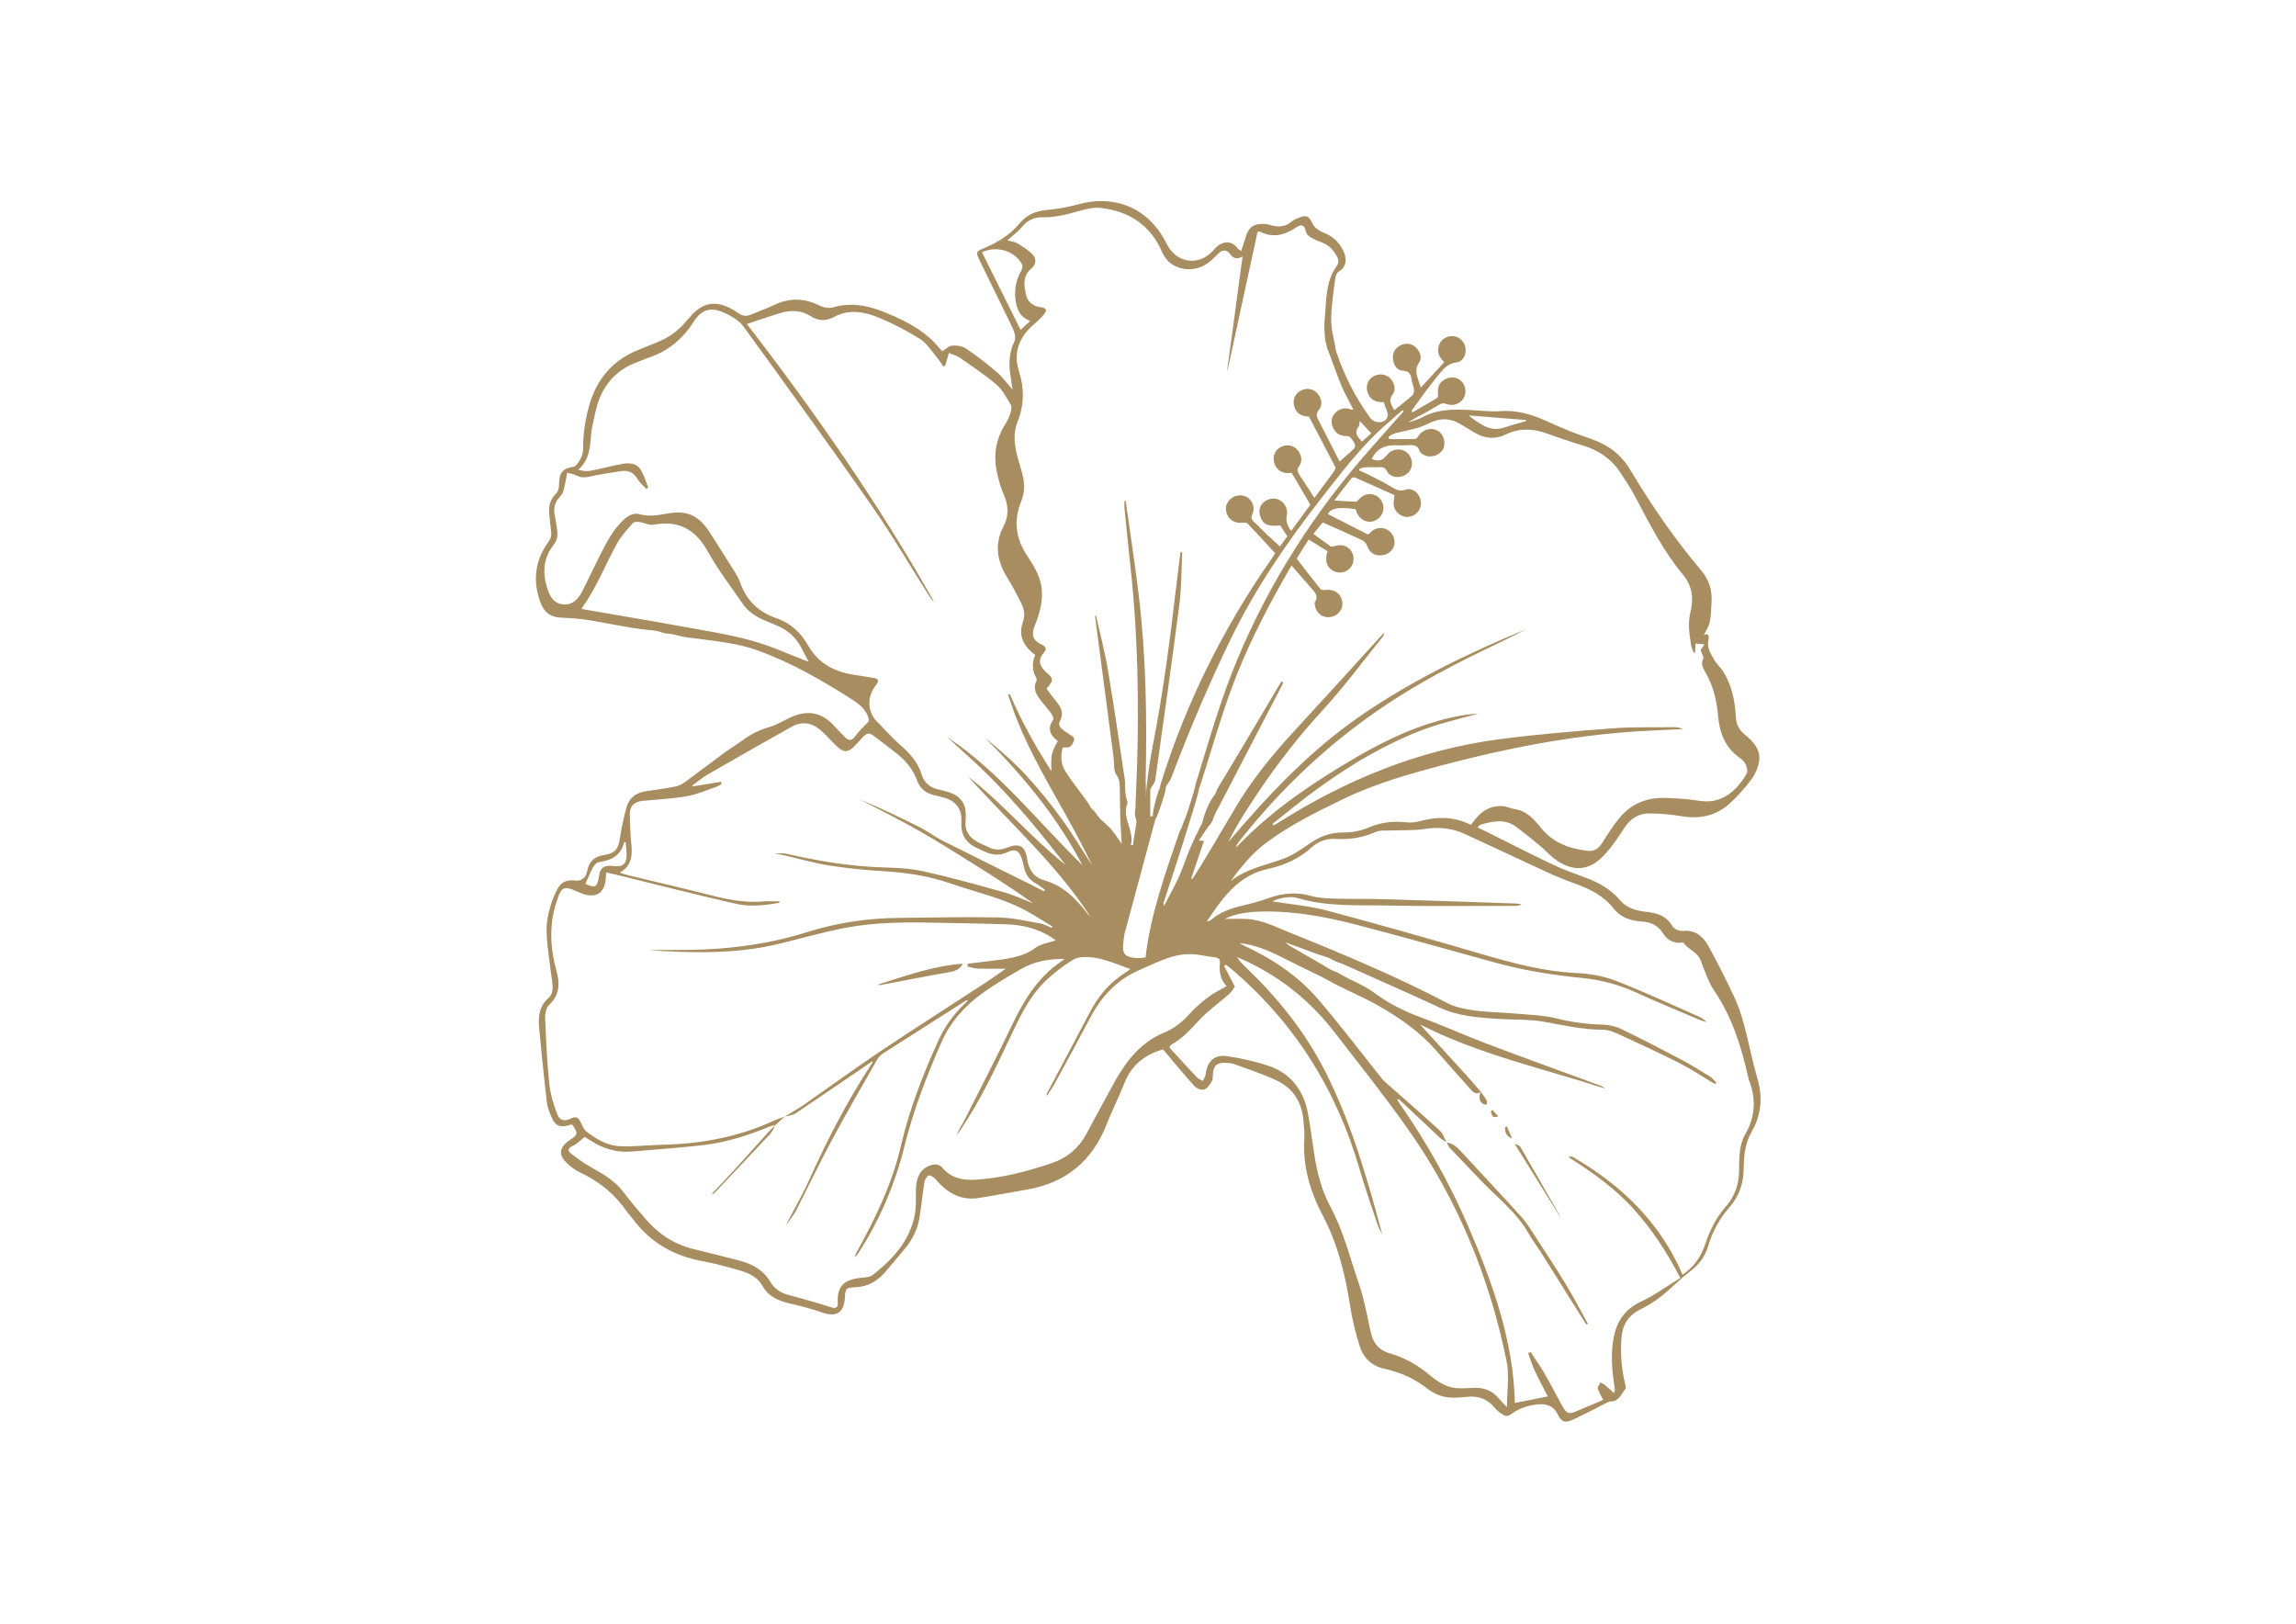<?xml version="1.0" encoding="UTF-8"?>
<svg xmlns="http://www.w3.org/2000/svg" version="1.1" viewBox="0 0 841.89 595.28">
  <defs>
    <style>
      .cls-1 {
        fill: #a78d60;
      }
    </style>
  </defs>
  <!-- Generator: Adobe Illustrator 28.6.0, SVG Export Plug-In . SVG Version: 1.2.0 Build 709)  -->
  <g>
    <g id="Ebene_1">
      <g>
        <path class="cls-1" d="M443.09,300.64c.15.54.6,1.26.4,1.59-1.22,2.02-2.6,3.96-3.9,5.9.2.02.91.09,1.88.19-1.58,4.63-3.12,9.16-4.67,13.69.13.08.26.16.39.24,1.08-1.67,2.22-3.31,3.24-5.01,4.09-6.83,8.19-13.66,12.22-20.53,6.17-10.53,13.8-19.92,22.07-28.86,10.06-10.88,19.99-21.87,29.97-32.82.79-.87,1.58-1.75,2.76-3.06-.13.83-.09,1.07-.19,1.19-7.36,9.08-14.3,18.54-22.19,27.13-10.84,11.79-20.34,24.49-28.81,38.03-2.11,3.38-4.12,6.83-5.93,10.45,14.77-17.37,30.26-33.88,49.22-46.8,18.83-12.83,39.2-22.7,60.22-31.35-1.71.88-3.42,1.77-5.14,2.63-1.8.9-3.59,1.79-5.41,2.65-15.02,7.09-29.72,14.74-43.45,24.17-19.31,13.25-36.09,29.18-50.65,47.48-.76.95-1.53,1.9-1.99,3.12.25-.21.52-.39.74-.62,12.8-13.25,27.9-23.38,43.72-32.58,11.39-6.63,23.22-12.1,36.2-14.76,2.75-.56,5.54-.95,8.35-1.14-6.9,1.98-13.96,3.54-20.64,6.07-6.72,2.55-13.24,5.75-19.52,9.26-6.35,3.56-12.42,7.65-18.35,11.88-5.86,4.18-11.39,8.83-17.06,13.28.12.19.25.38.37.57.44-.24.9-.45,1.33-.72,25.05-15.96,51.99-27.03,81.57-30.91,13.72-1.8,27.53-2.93,41.33-3.97,7.62-.57,15.31-.34,22.97-.43.94-.01,1.88.18,2.81.71-5.6.27-11.2.47-16.79.83-24.23,1.56-47.94,6.21-71.36,12.42-12.37,3.28-24.71,6.77-36.27,12.39-9.76,4.74-19.56,9.5-28.3,16.07-5.16,3.88-9.19,8.8-12.99,14.05,5.72-4.65,12.86-5.79,19.46-8.29,3.41-1.29,6.54-3.46,9.57-5.56,3.8-2.64,7.74-4.08,12.47-4.02,3.03.04,6.27-.62,9.06-1.8,4.27-1.8,8.51-2.44,13.06-1.98,1.75.18,3.65.22,5.31-.25,6.55-1.87,12.92-1.9,19.2,1.24.66-.87,1.21-1.65,1.82-2.38,2.52-3.07,5.76-4.73,9.74-4.5,1.51.09,2.96.9,4.47,1.11,4.41.63,7.06,3.67,9.6,6.83,4.42,5.48,10.41,7.69,17.13,8.46,2.46.28,4.04-.85,5.33-2.87,2.04-3.19,4.05-6.44,6.47-9.33,4.22-5.04,9.87-7.36,16.4-7.19,4.29.11,8.61.36,12.84,1.05,8.36,1.37,13.8-3.95,17.31-9.98.46-.79.07-2.32-.37-3.31-.43-.97-1.3-1.86-2.19-2.47-5.45-3.77-7.42-9.29-7.96-15.53-.49-5.63-1.8-10.97-4.68-15.92-.82-1.41-1.72-3-.74-4.96.31-.62-.55-1.82-1-3.11.19-.27.69-.96,1.46-2.03-1.28-.15-2.21-.26-3.28-.38-.06,1.32-.11,2.33-.16,3.34-.15.05-.3.1-.45.16-.34-.88-.83-1.74-.98-2.66-.68-4.11-1.33-8.2-.27-12.39,1.24-4.88.6-9.63-2.65-13.53-7.16-8.61-12.22-18.46-17.38-28.28-1.66-3.15-3.6-6.17-5.57-9.15-3.37-5.12-8.09-8.38-13.99-10.11-4.49-1.32-8.91-2.87-13.33-4.44-4.99-1.77-9.89-1.93-14.74.42-3.86,1.88-7.64,1.59-11.31-.54-1.93-1.12-3.81-2.34-5.74-3.44-3.09-1.76-6.34-2.06-9.67-.75-1.8.71-3.5,1.7-5.35,2.24-2.83.83-5.76,1.33-8.61,2.09-.87.23-1.63.85-2.44,1.3.11.27.22.55.33.82,3.17,0,6.34.06,9.5-.06.5-.02,1.04-.85,1.43-1.4,1.55-2.19,4.67-2.91,6.94-1.55,2.12,1.27,3.03,4.54,1.86,6.69-1.27,2.34-4.65,3.4-6.99,2.14-.63-.34-1.44-.85-1.62-1.45-.69-2.3-2.41-2.23-4.23-2.15-1.19.05-2.39.15-3.57.06-4.34-.32-7.87.9-9.77,5.07,2.88.88,3.91.6,5.73-1.66,1.37-1.7,3.84-2.35,5.86-1.56,2.01.79,3.31,2.91,3.17,5.17-.13,2.09-1.64,3.83-3.83,4.41-2.19.58-4.39-.08-5.41-2.05-.7-1.35-1.53-1.48-2.83-1.38-1.7.13-3.42-.03-5.13.06-.71.04-1.41.39-2.11.6,0,.19,0,.39.01.58,1.27.57,2.55,1.1,3.79,1.73,2.45,1.25,4.93,2.46,7.29,3.86,1.89,1.12,3.41,2.33,6.01,1.41,2.56-.91,5.21,1.6,5.5,4.48.28,2.81-1.78,5.27-4.64,5.52-2.64.23-5.19-1.92-5.35-4.6-.05-.94.16-1.9.3-3.37-4.71-2.12-9.57-4.32-14.45-6.46-.35-.15-1.09-.01-1.32.26-2.03,2.52-3.98,5.11-6.32,8.15,3.1.2,5.51.41,7.93.47.38.01.81-.55,1.15-.92,1.8-1.92,4.07-2.41,6.25-1.33,1.85.92,3.01,3.18,2.67,5.22-.38,2.31-2.19,4.06-4.49,4.34-2.17.26-4.29-1.09-5.24-3.36-.17-.41-.32-.83-.47-1.23-5.98-.86-8.96-.47-10.14,1.8,4.92,2.5,9.84,5.01,14.77,7.52.6-.54,1.06-1.03,1.58-1.42,1.8-1.34,4.26-1.32,6.03.01,1.71,1.28,2.48,3.59,1.86,5.57-.66,2.12-2.72,3.49-5.19,3.46-2.36-.03-3.81-1.24-4.64-3.48-.31-.82-1.04-1.73-1.81-2.09-4.7-2.21-9.46-4.28-14.48-6.51-.95,1.17-2.15,2.64-3.41,4.2,2.18,1.6,4.23,3.15,6.35,4.6.3.21.96,0,1.42-.14,2.56-.77,4.81-.11,6.12,1.85,1.26,1.87,1.06,4.59-.45,6.22-1.57,1.7-4.11,2.14-6.14,1.06-2.13-1.14-3-3.23-2.46-5.9.07-.36.18-.71.34-1.33-2.22-1.37-4.46-2.77-6.93-4.3-1.55,2.46-3,4.77-4.4,6.99,2.98,3.84,5.81,7.57,8.76,11.19.33.41,1.39.39,2.08.3,3-.37,5.52,1.48,5.91,4.44.35,2.66-1.6,5.11-4.39,5.51-2.89.41-5.27-1.43-5.68-4.37-.05-.36-.17-.84,0-1.09,1.56-2.41-.23-3.84-1.55-5.38-2.17-2.54-4.38-5.05-7-8.06-7.62,13.05-14.46,26.09-19.92,39.66-5.47,13.62-9.32,27.89-13.87,41.86-2.06-.35-1.22-1.89-.76-3.39,4.47-14.65,8.7-29.38,14.61-43.56,12.02-28.8,28.66-54.63,49.34-77.92,3.9-4.39,7.79-8.78,11.68-13.18-.13-.14-.25-.28-.38-.42-2.39,2.09-4.82,4.13-7.17,6.26-8.59,7.79-15.54,17.01-22.66,26.1-12.8,16.34-24.39,33.4-33.45,52.13-7.91,16.36-15.01,33.05-21.43,50.04-.65,1.72-1.97,3.2-3.02,4.76-.11.17-.63.27-.78.16-.26-.2-.56-.61-.52-.88.14-.87.41-1.72.67-2.57,9.25-29.33,22.86-56.5,40.46-81.7.43-.61.82-1.24,1.21-1.85-3.37-3.65-6.67-7.28-10.06-10.82-.38-.39-1.3-.45-1.94-.37-2.39.3-4.59-.77-5.55-2.83-1.05-2.27-.55-4.5,1.35-6.02,1.83-1.47,4.46-1.59,6.23-.28,1.79,1.33,2.61,3.86,1.6,5.99-.6,1.28-.35,1.97.59,2.83,1.59,1.45,3.05,3.05,4.62,4.54,1.56,1.48,3.18,2.91,4.89,4.47.9-1.23,1.81-2.47,2.72-3.71-.91-1.39-1.75-2.7-2.59-3.98-4.58.41-6.27-.3-7.29-3.2-.7-1.98-.46-3.83,1.2-5.3,1.7-1.5,4.25-1.78,6.03-.72,1.82,1.09,2.88,3.38,2.47,5.33q-.67,3.13,1.6,5.87c2.44-3.32,4.82-6.56,7.03-9.57-2.35-4-4.56-7.77-6.88-11.73-.33.03-.89.11-1.46.12-2.34.04-4.32-1.49-4.92-3.77-.62-2.35.18-4.47,2.11-5.62,2.11-1.25,4.55-1,6.17.63,1.68,1.68,2.24,4.28.91,6.12-.95,1.31-.72,2.17.07,3.33,1.86,2.76,3.63,5.58,5.46,8.41,2.57-3.45,4.98-6.65,7.33-9.9.28-.39.48-1.15.29-1.52-3.12-6.07-6.31-12.11-9.6-18.37-3.14-.24-4.62-1.2-5.38-3.74-.7-2.35.15-4.54,2.25-5.74,1.98-1.13,4.43-.86,5.98.67,1.77,1.74,2.31,4.47.81,6.28-1.17,1.41-.86,2.47-.19,3.78,2.65,5.14,5.27,10.29,7.77,15.19,1.93-1.69,3.7-3.14,5.31-4.75.36-.36.45-1.46.17-1.91-.65-1.03-1.61-2.65-2.43-2.64-2.56.03-4.39-.76-5.44-3.04-.84-1.81-.77-3.7.59-5.25,1.71-1.96,3.88-2.32,6.29-1.4.11.04.27-.05.53-.1-1.48-2.93-3.12-5.75-4.38-8.74-1.7-4.04-3.06-8.21-4.64-12.3-.57-1.48-.33-2.6,1.03-3.43,0,0-.12.05-.12.05.62,1.06,1.45,2.05,1.83,3.2,2.86,8.61,6.93,16.59,12.21,23.97,1.02,1.43,2.24,2.02,3.95,1.91,2.1-.14,3.3-2,2.51-3.93-.45-1.1-.82-2.22-1.26-3.44-2.59.19-4.68-.57-5.75-3.15-.93-2.24-.31-4.64,1.57-5.97,1.95-1.38,4.48-1.34,6.22.09,1.83,1.51,2.69,4.41,1.28,6.21-1.82,2.33-.39,3.88.56,5.81,2.31-1.86,4.55-3.57,6.64-5.44.48-.42.66-1.44.6-2.14-.1-1.09-.63-2.14-.82-3.23-.34-2.04-.6-3.63-3.48-3.72-2.53-.08-4.05-3.68-3.24-6.36.78-2.58,3.88-4.09,6.5-3.19,2.54.88,4.43,4.36,2.95,6.51-1.82,2.64-.86,4.84-.1,7.26.17.56.37,1.11.68,2.03,2.98-3.24,5.76-6.27,8.56-9.31-.6-.75-1.07-1.24-1.42-1.8-1.57-2.49-.72-5.75,1.82-7.13,2.71-1.46,5.89-.36,7.07,2.46,1.14,2.72-.14,6.21-3.04,6.56-3.49.42-5.09,2.9-6.88,5.05-3.38,4.04-6.35,8.41-9.49,12.64.12.2.24.4.35.6,3.02-1.75,6.06-3.47,9.04-5.3.31-.19.36-1.02.3-1.53-.31-2.55.65-4.44,2.88-5.45,2.25-1.02,4.68-.51,6.06,1.27,1.4,1.81,1.52,4.26.29,6.04-1.39,2.01-3.72,2.7-6.12,1.91-.62-.21-1.48-.37-2-.1-2.05,1.05-3.97,2.34-6.01,3.43-2.02,1.08-4.11,2.02-6.03,3.45,1.59-.57,3.29-.93,4.74-1.73,7.58-4.16,15.67-2.9,23.71-2.47,1.63.09,3.28.2,4.9.06,6.12-.52,11.74,1.06,17.27,3.57,5.26,2.39,10.61,4.66,16.09,6.47,6.31,2.09,11.22,5.63,14.63,11.34,7.77,12.99,16.33,25.43,26.1,37.01,2.83,3.35,4.08,7.21,3.79,11.58-.17,2.45-.14,4.95-.66,7.33-.39,1.78-1.52,3.4-2.19,4.81,1.43-1,2.13.15,1.73,1.73-.77,3.03,1.07,5.39,2.26,7.56.7,1.27,2.22,2.55,3.15,4.05,3.14,5.09,4.33,10.71,4.61,16.59.13,2.73,1.17,4.82,3.41,6.63,3.04,2.45,5.86,5.45,5.11,9.8-.39,2.26-1.4,4.61-2.77,6.45-2.34,3.14-4.99,6.12-7.86,8.77-4.9,4.52-10.8,5.89-17.41,4.84-4.09-.65-8.26-1.1-12.4-1.06-3.72.03-6.73,1.88-8.86,5.18-2.13,3.3-4.37,6.6-6.97,9.54-5.72,6.48-12.02,7-18.91,1.78-1.77-1.34-3.23-3.08-4.95-4.5-2.96-2.45-5.93-4.88-9.02-7.15-4.14-3.04-8.62-1.96-13.04-.73-.31.09-.53.48-1.06.98,1.18.57,2.21,1.05,3.22,1.56,8.12,4.04,16.2,8.19,24.39,12.08,3.88,1.85,7.97,3.29,12.01,4.79,4.89,1.81,9.31,4.3,12.73,8.34,2.55,3.02,6.11,3.8,9.79,4.23,3.84.45,7.19,1.47,9.31,5.21.58,1.02,2.56,1.89,3.79,1.76,4.61-.47,7.47,2.01,9.41,5.49,3.33,5.96,6.35,12.1,9.29,18.26,4.5,9.43,5.59,19.87,8.56,29.75,2.14,7.13,1.75,13.71-2,20.19-2.41,4.17-2.83,8.92-2.89,13.63-.06,5.29-1.67,9.93-5.15,13.91-3.68,4.21-6.3,8.98-7.89,14.36-1.12,3.79-3.37,6.79-6.62,9.24-3.65,2.76-6.81,6.15-10.4,8.99-2.43,1.92-5.12,3.6-7.9,4.98-4.32,2.15-6.48,5.56-6.83,10.21-.45,5.9-.06,11.74,1.44,17.49.12.47.22,1.19-.03,1.47-1.59,1.81-2.33,4.7-5.55,4.52-.27-.01-.56.12-.81.25-4.23,2.13-8.4,4.37-12.7,6.36-2.98,1.38-4.3,1.05-5.7-1.79-1.65-3.36-4.28-4.06-7.54-3.72-3.61.38-6.94,1.53-9.87,3.78-.51.39-1.61.58-2.13.3-1.27-.71-2.59-1.56-3.48-2.69-2.72-3.46-6.19-4.64-10.45-4.17-4.25.47-8.49.7-12.36-1.7-.57-.35-1.2-.63-1.71-1.05-4.77-3.89-10.2-6.26-16.21-7.59-4.38-.97-7.53-3.9-8.86-8.08-1.57-4.94-2.8-10.03-3.59-15.15-1.79-11.47-4.53-22.54-10.01-32.92-4.64-8.78-7.42-18.16-6.74-28.31.13-1.99-.16-4.01-.29-6.02-.45-6.77-3.5-12.1-9.63-15.04-5.13-2.46-10.61-4.22-15.97-6.18-1.09-.4-2.35-.4-3.53-.41-2.66-.02-3.79,1.06-4.07,3.69-.11,1.04.03,2.23-.44,3.06-.68,1.2-1.65,2.67-2.8,3.03-1,.31-2.82-.4-3.61-1.27-3.92-4.34-7.62-8.88-11.49-13.46-6.17,1.83-11.38,5.4-14.05,12.14-2.05,5.18-4.58,10.18-6.62,15.37-5.3,13.49-14.99,21.48-29.28,23.91-5.87,1-11.71,2.15-17.58,3.07-6.64,1.04-11.65-1.88-15.79-6.81-.62-.74-1.91-1.63-2.57-1.43-.75.23-1.46,1.57-1.61,2.52-.69,4.23-1.07,8.51-1.76,12.74-.68,4.18-2.43,7.96-5.12,11.25-2.36,2.88-4.8,5.69-7.18,8.55-3,3.6-6.62,5.81-11.49,5.93-3.22.08-3.42.52-3.59,3.79-.3,5.59-3.16,7.29-8.44,5.42-3.82-1.36-7.8-2.34-11.76-3.27-4.2-.98-7.84-2.51-10.1-6.57-1.72-3.09-4.88-4.58-8.13-5.52-4.64-1.34-9.32-2.62-14.06-3.5-10.52-1.95-19.06-6.93-25.41-15.59-.57-.78-1.29-1.46-1.83-2.25-4.45-6.48-10.23-11.31-17.38-14.61-1.91-.88-3.68-2.3-5.19-3.79-2.61-2.57-2.34-5.1.48-7.42.29-.24.59-.45.9-.65,3.13-2.02,3.22-2.54.85-5.77-.53.14-1.09.29-1.66.44-2.51.67-4.26.12-5.41-2.22-.97-1.98-1.87-4.13-2.13-6.29-1.09-9.09-1.98-18.2-2.85-27.31-.39-4.11,0-7.96,3.48-11,1.82-1.59,1.54-4.05,1.26-6.32-.71-5.67-1.67-11.33-1.98-17.02-.29-5.33,1.12-10.48,3.33-15.36,1.74-3.83,3.61-4.73,7.76-4.28.85.09,1.99-.47,2.65-1.09.64-.62.99-1.67,1.17-2.59.67-3.47,2.72-5.18,6.19-5.72,4.11-.63,5.2-2.24,5.81-6.37.56-3.8,1.37-7.58,2.43-11.27.96-3.38,3.54-5.21,7.01-5.74,3.75-.57,7.53-1.01,11.23-1.81,1.48-.32,2.87-1.35,4.14-2.28,4.45-3.24,8.8-6.61,13.24-9.86,2.28-1.67,4.72-3.12,6.99-4.8,3.03-2.24,6.32-3.86,9.97-4.84,1.41-.38,2.73-1.14,4.07-1.77,1.55-.72,3.03-1.61,4.62-2.22,5.42-2.11,10.22-1.12,14.3,3.08,1.5,1.55,2.94,3.16,4.47,4.68,1.34,1.34,2.45,1.46,3.75-.35,1.41-1.95,3.25-3.59,5.08-5.55-.4-3.33-2.7-5.65-5.85-7.67-11.12-7.12-22.49-13.69-34.96-18.22-6.87-2.49-14.04-3.23-21.18-4.21-2.87-.39-5.83-.56-8.58-1.4-1.89-.58-3.98-.43-5.53-1.04-1.93-.76-3.56-.72-5.48-.93-7.19-.77-14.28-2.45-21.44-3.59-3.42-.54-6.9-.72-10.37-.9-3.51-.18-5.75-2.1-6.93-5.12-3.11-7.99-2.3-15.64,2.77-22.63.94-1.29,1.17-2.4.97-3.87-.31-2.28-.51-4.59-.7-6.89-.22-2.65.45-4.91,2.48-6.86.77-.74,1.15-2.24,1.14-3.39-.01-4.25,1.21-5.87,5.35-6.53,1.27-.2,3.45-3.95,3.45-6.05,0-6.07.79-12,2.68-17.8,2.95-9.06,8.71-15.43,17.58-18.97,2.21-.88,4.4-1.82,6.61-2.68,4.32-1.69,8.01-4.23,10.94-7.85.42-.52.91-.99,1.34-1.5,4.58-5.41,9.84-6.91,17.54-1.62,1.6,1.1,2.96,1.51,4.71.77,2.88-1.21,5.84-2.24,8.64-3.59,5.57-2.67,10.99-2.58,16.53.15,1.42.7,3.42,1.2,4.85.77,6.44-1.9,12.51-.9,18.54,1.49,6.26,2.48,12.29,5.37,17.37,9.88,1.65,1.46,3.03,3.23,4.41,4.72,1.14-.73,2.29-2.01,3.55-2.12,1.68-.15,3.75.15,5.1,1.07,3.93,2.64,7.7,5.55,11.3,8.62,2.05,1.75,3.65,4.02,5.8,6.45-.34-2.21-.62-3.94-.86-5.67-.59-4.13-.32-8.14,1.52-12,.39-.82.35-2.01.09-2.91-.43-1.49-1.14-2.9-1.83-4.3-3.61-7.42-7.28-14.82-10.88-22.25-1.63-3.37-1.57-3.46,1.79-4.87,4.95-2.07,9.41-4.94,12.84-9.05,2.66-3.18,5.88-4.44,9.87-4.81,3.82-.36,7.67-.99,11.36-2.02,13.83-3.89,26.24,1.5,32.57,14.38,3.61,7.34,12.14,8.43,17.41,2.14,2.65-3.16,6.32-3.68,8.66-.43.2.28.56.44,1.26.97.5-1.5.98-2.76,1.34-4.04.7-2.5,1.54-5.02,4.4-5.67,1.5-.34,3.27-.33,4.73.12,2.92.9,5.51.9,7.96-1.15.72-.61,1.65-1.01,2.54-1.37,3.18-1.29,3.87-.72,5.32,2.26.68,1.38,2.44,2.55,3.97,3.13,3.43,1.31,5.76,3.56,7.29,6.81,1.18,2.53,1.29,5.68-1.72,7.42-.65.37-1.15,1.42-1.26,2.22-.6,4.26-1.16,8.53-1.5,12.81-.12,1.47-.48,2.19-2.4,2.24.65-6.78.18-13.6,4.52-19.46.46-.61.6-1.87.29-2.57-1.21-2.72-3.01-4.9-6-5.93-1.53-.53-3.03-1.24-4.39-2.11-.68-.43-1.3-1.35-1.44-2.14-.39-2.28-1.79-2.34-3.2-1.38-4.27,2.91-8.65,4.21-13.56,1.69-.16-.08-.42.04-.87.1-3.65,16.86-7.31,33.77-10.97,50.68-.05-.01-.1-.02-.15-.03,1.86-13.75,3.72-27.51,5.63-41.62-2.13,1.25-3.46.63-4.64-.96-1.24-1.66-2.73-1.57-4.18-.18-.86.83-1.69,1.68-2.57,2.48-4.11,3.77-9.96,4.48-14.63,1.41-1.5-.99-2.78-2.74-3.51-4.43-4.27-9.87-12.03-14.88-22.36-16.11-2.56-.31-5.35.33-7.88,1.06-4.46,1.28-8.88,2.44-13.57,2.35-3.06-.06-5.54,1.09-7.57,3.56-1.49,1.81-3.46,3.22-5.34,4.91,1.25.35,2.63.45,3.7,1.09,1.95,1.15,3.91,2.42,5.49,4.01,1.7,1.7,1.3,3.83-.58,5.43-2.98,2.53-2.49,5.83-1.86,9.04.58,2.93,2.52,4.59,5.57,4.96,2,.24,2.37,1.08,1.1,2.62-1.12,1.37-2.47,2.58-3.81,3.75-5.26,4.58-7.52,10.25-5.37,16.99,2.04,6.4,1.97,12.47-.53,18.72-1.84,4.6-.98,9.39.37,14.04.5,1.71,1.02,3.42,1.47,5.15.89,3.4.84,6.71-.52,10.05-2.71,6.67-2.04,13.07,1.87,19.17,2.41,3.75,4.95,7.43,5.61,12.04.72,5.07-.65,9.74-2.51,14.33-1.28,3.16-.64,5.31,2.54,6.77,1.77.81,1.95,1.79.83,3.02-2.29,2.51-1.64,4.97.91,7.17,3,2.59,2.47,3.09.09,6.02,1.23,1.62,2.46,3.36,3.82,5,1.84,2.21,2.53,4.46.95,7.15-.28.48-.09,1.64.32,2.06.98,1,2.18,1.8,3.36,2.56.96.62,2.08,1.08,1.51,2.53-.51,1.3-1.17,2.45-2.9,2.2-.35-.05-.72.06-1.14.1-.86,3.07-.65,6.09.99,8.66,2.38,3.73,5.16,7.2,7.76,10.79.38.53.72,1.08,1.07,1.62.29.45.46,1.09.87,1.32,2.4,2.21,3.4,4.7,1.14,4.53-.35.52.1,2.47-.08,3.27-1.46-1.08-1.84-6.61-.67-5.13-.15-.71,1.97-.61,2.39.77,1.78,1.68,3.24,2.84,4.44,4.23,1.25,1.45,2.24,3.12,3.72,5.23-.19-3.63-.41-6.68-.51-9.73-.11-3.42-.07-6.85-.18-10.27-.06-1.82.11-3.48-1.23-5.32-1.16-1.58-.77-4.29-1.06-6.5-2.25-17.12-4.5-34.23-6.74-51.35-.03-.21.03-.44.28-.7,1.48,6.65,3.25,13.26,4.38,19.97,2.29,13.57,4.23,27.2,6.29,40.8.13.87,0,1.78.04,2.66.05,1.01.11,2.03.27,3.03.14.87.82,1.87.56,2.54-2.12,5.42,2.65,10,1.27,15.28.27,0,.53,0,.8,0,.08-.67.13-1.34.24-2.01.34-2.17.78-4.34,1.01-6.52.08-.75-.45-1.54-.53-2.33-.08-.8.05-1.63.09-2.4.18-.12.29-.26.41-.27,3.42-.46,3.05-.49,3.38-4.05.58-6.21,1.38-12.42,2.58-18.54,3.87-19.66,6.43-39.51,8.75-59.39.46-3.96.97-7.91,1.46-11.87.22.01.43.03.65.04-.32,6.38-.24,12.8-1.05,19.12-2.76,21.47-5.83,42.91-8.83,64.35-.12.84-.79,1.61-1.22,2.4-.2.38-.59.74-.6,1.12-.05,3.23-.03,6.46-.03,9.87.72-.09,1.33-.17,2.05-.26,0,.26.05.48,0,.67-3.8,14.11-7.61,28.21-11.4,42.32-.27,1-.32,2.06-.47,3.09-.65,4.54.4,5.85,5.03,6.12,1.01.06,2.04-.16,3.06-.25,1.91-16.15,7.37-31.12,12.51-46.18.16-.48.61-1.03.7-1.31.55-1.74.82-2.26,1.46-3.8.65-1.59,3.5-10.55,3.69-12.25.33.04.99,1.29,1.32,1.33-.32,2.68-3.22,11.45-3.99,13.99-2.85,9.39-5.98,18.69-9.01,28.03-.11.34-.18.7.14,1.24,1.8-3.48,3.74-6.9,5.36-10.46,1.53-3.38,2.63-6.96,4.09-10.38,1.38-3.24,2.9-6.42,4.54-9.53.32-.6,1.47-.76,2.23-1.12,0,0-.09.01-.09.01ZM284.36,412.42l.04.06c-.69.15-1.43.21-2.08.48-7.87,3.27-15.96,5.85-24.42,6.85-8.72,1.03-17.49,1.57-26.23,2.35-4.67.41-9.03-.59-13.11-2.82-1.55-.85-3.02-1.83-4.16-2.52-1.57,1.21-2.81,2.56-4.35,3.26-1.83.84-2.01,1.78-.61,2.87,2.27,1.77,4.64,3.47,7.14,4.89,4.41,2.51,8.81,4.93,11.96,9.13,2.54,3.39,5.33,6.6,8.09,9.82,4.72,5.52,10.48,9.41,17.63,11.12,5.64,1.35,11.25,2.82,16.87,4.25,4.78,1.22,8.81,3.49,11.41,7.9,1.51,2.56,3.88,4,6.76,4.74,3.59.92,7.15,1.98,10.72,3.01,1.64.47,3.25,1.02,4.88,1.51,1.55.46,2.43.11,2.3-1.77-.08-1.17-.04-2.41.24-3.54.86-3.49,3.41-5.07,8.22-5.53,1.52-.14,3.34-.25,4.44-1.12,7.33-5.76,13.5-12.48,15.34-22.02.58-3.03.34-6.22.41-9.34.11-4.55,1.74-7.41,5.02-8.66,1.73-.66,3.43-.71,4.72.81,3.41,4.02,7.94,4.67,12.79,4.32,9.42-.68,18.48-3.05,27.37-6.09,5.51-1.88,9.73-5.38,12.52-10.52,3.52-6.47,6.96-12.99,10.54-19.42,4.31-7.75,9.68-14.44,18.23-17.96,3.55-1.46,6.48-3.81,9.08-6.7,2.07-2.31,4.46-4.38,6.94-6.25,2.04-1.55,4.42-2.66,6.71-4-2.3-2.43-2.78-5.32-2.46-8.38.14-1.34-.3-1.93-1.58-2.12-2.2-.31-4.4-.71-6.6-1.03-7.96-1.16-14.65,2.77-21.47,5.7-8.08,3.46-13.81,9.65-17.9,17.41-4.23,8.02-8.58,15.99-12.92,23.96-.88,1.62-1.94,3.13-2.92,4.7-.18-.51-.05-.84.11-1.14,5.21-9.86,10.45-19.7,15.64-29.57,2.67-5.08,6.08-9.52,10.75-12.93,1.18-.86,2.39-1.68,4.09-2.87-4.35-1.47-8.19-3.21-12.21-3.98-2.87-.55-6.63-.81-8.86.6-4.84,3.06-9.61,6.73-13.18,11.14-3.87,4.79-6.68,10.54-9.34,16.17-5.69,12.05-11.33,24.11-18.81,35.2-.4.59-.85,1.14-1.28,1.71.76-2.04,1.96-3.75,2.89-5.59,5.94-11.74,11.99-23.44,17.68-35.31,4.22-8.79,9.21-16.84,17.41-22.49.53-.36,1.04-.75,1.56-1.12-5.81-.11-11.14.87-15.93,3.64-4.89,2.82-9.8,5.68-14.36,9-6.39,4.66-11.62,10.45-14.85,17.81-5.41,12.34-10.27,24.87-13.53,37.99-3.46,13.96-9.04,27.07-16.84,39.19-.4.62-.87,1.18-1.31,1.77-.01-.85.3-1.43.62-2,6.88-12.4,12.99-25.13,16.21-39.03,3.07-13.26,7.98-25.84,13.57-38.2,2.42-5.36,5.76-10.06,10.08-14.05.28-.26.53-.56.92-.98-.4.03-.57-.01-.67.05-10.17,6.46-20.34,12.91-30.48,19.42-.84.54-1.64,1.34-2.14,2.2-5.59,9.82-11.28,19.6-16.63,29.55-4.54,8.45-8.67,17.12-13.02,25.68-.57,1.12-1.33,2.15-2.05,3.19-.67.96-1.41,1.86-1.93,2.55,2.8-5.38,5.98-10.83,8.57-16.55,6.75-14.94,14.19-29.49,23.27-43.17.08-.13.04-.34.06-.64-.56.39-.98.69-1.41.98-8.92,6.07-17.81,12.18-26.78,18.16-1.15.76-2.73.87-4.12,1.28,2.44-1.5,4.96-2.89,7.32-4.53,9.29-6.45,18.41-13.15,27.81-19.43,12.93-8.65,26.05-17,39.07-25.5,2.32-1.51,4.56-3.16,6.96-4.83-3.64,0-6.97.07-10.3-.04-1.25-.04-2.48-.49-3.72-.75.03-.35.07-.69.1-1.04,2.88-.35,5.77-.66,8.64-1.04,5.64-.76,11.31-1.16,16.21-4.81,1.99-1.48,4.85-1.8,7.38-2.68-.23-.2-.44-.4-.68-.57-.43-.3-.86-.58-1.31-.85-4.76-2.9-10.01-4.25-15.5-4.46-9.15-.35-18.31-.44-27.47-.63-10.58-.21-21.19-.14-31.61,1.79-8.32,1.54-16.48,3.92-24.71,5.92-15.76,3.84-31.74,3.44-47.75,2.4,3.48-.12,6.96-.13,10.44-.11,16.17.09,32.1-1.69,47.58-6.58,11.03-3.48,22.32-5.09,33.86-5.18,12.06-.09,24.13-.41,36.19-.16,5.07.1,10.14,1.31,15.18,2.18,1.5.26,2.91,1.09,4.36,1.66.08-.17.16-.33.24-.5-3.24-1.95-6.41-4.02-9.73-5.83-8.64-4.69-18.25-6.71-27.44-9.9-8.04-2.79-16.24-4.07-24.69-4.56-6.68-.39-13.37-1.05-19.97-2.09-5.56-.88-11.01-2.48-16.52-3.74-1.1-.25-2.23-.42-3.34-.63,1.69-.26,3.32-.13,4.89.23,11.42,2.59,22.91,4.47,34.65,4.83,4.97.15,10.04.36,14.87,1.44,9.85,2.2,19.6,4.9,29.33,7.63,3.73,1.04,7.28,2.72,10.91,4.11-6.82-4.84-13.8-9.38-20.86-13.79-7-4.38-13.98-8.82-21.16-12.9-7.14-4.06-14.52-7.7-21.79-11.53,7.59,3.19,15.02,6.72,22.36,10.42,2.85,1.43,5.41,3.43,8.26,4.87,10.89,5.49,21.84,10.86,32.77,16.28,1.48.73,2.93,1.51,4.4,2.26l.32-.54c-1.05-.76-2.03-1.65-3.17-2.25-2.26-1.19-3.69-2.96-4.33-5.39-.32-1.22-.56-2.47-.96-3.67-1.02-3.13-2.39-3.87-5.36-2.49-2.67,1.23-5.18,1.1-7.75,0-1.3-.55-2.57-1.17-3.84-1.79-3.96-1.93-5.52-5.16-5.25-9.47.28-4.38-1.92-7.46-6.09-8.69-1.35-.4-2.74-.68-4.11-1.03-2.94-.75-5.01-2.42-6.05-5.37-1.43-4.06-4.13-7.2-7.44-9.85-2.03-1.63-4.13-3.18-6.2-4.76-4.52-3.46-4.12-3.65-8.33,1.05-3.2,3.58-4.72,3.83-8.11.45-1.9-1.89-3.63-3.96-5.7-5.64-3.12-2.53-6.71-2.87-10.23-.9-10.32,5.78-20.6,11.64-30.84,17.55-1.96,1.13-3.69,2.64-5.53,3.97.07.11.14.22.21.33,3.43-.56,6.86-1.12,10.29-1.68.07.26.13.51.2.77-.62.36-1.19.84-1.85,1.07-3.58,1.21-7.12,2.79-10.81,3.43-5.4.94-10.92,1.19-16.39,1.73-2.94.29-4.65,2-4.59,4.92.07,3.57.17,7.14.54,10.69.45,4.3.22,8.21-4.24,10.71,1.32.4,2.38.77,3.46,1.03,9.9,2.39,19.82,4.67,29.69,7.19,6.53,1.67,13.06,2.96,19.84,2.31.96-.09,1.94-.04,2.9-.05.88,0,1.77,0,2.65,0,0,.19-.02.39-.02.58-5.26.91-10.66,1.54-15.86.36-14.57-3.29-29.03-7.03-43.54-10.58-1.32-.32-2.65-.61-4.09-.94-.06.93-.09,1.44-.12,1.96-.35,5.62-3.5,7.72-8.74,5.8-1.19-.43-2.31-1.03-3.5-1.47-2.78-1.04-3.96-.64-5.04,2.19-.94,2.49-1.71,5.08-2.17,7.7-1.16,6.71-.47,13.32,1.35,19.88,1.26,4.57,1.25,8.88-2.73,12.54-1.09,1-1.5,3.25-1.43,4.89.32,7.95.69,15.91,1.5,23.83.39,3.77,1.49,7.56,2.84,11.12.99,2.62,2.67,2.97,5.26,1.73,1.46-.7,2.37-.46,3.13.86.77,1.33,1.23,3.05,2.36,3.93,3.67,2.85,7.77,5.28,12.51,5.44,5.18.18,10.39-.44,15.59-.56,14.07-.34,27.66-2.81,40.51-8.74,1.33-.61,2.74-1.03,4.11-1.54-1.11,1.01-2.22,2.02-3.33,3.04ZM486.28,354.53v-.03c-.53,1.07-1.07,2.15-1.78,3.55-5.13-2.51-9.96-4.8-14.72-7.23-4.83-2.47-9.79-4.46-15.23-5.08.39.36.83.59,1.29.8,10.39,4.79,19.88,11,27.37,19.66,7.87,9.11,15.12,18.75,22.65,28.16.6.75,1.17,1.55,1.89,2.18,6.73,5.97,13.54,11.85,20.18,17.92,1.18,1.08,1.69,2.91,2.5,4.39l.06-.03c-.84-.56-1.78-1.02-2.51-1.7-5.08-4.73-10.12-9.5-15.18-14.26-.15.14-.29.28-.44.43.19.29.38.58.57.86,9.77,14.03,18.22,28.81,25.02,44.48,9.18,21.15,17.02,42.69,17.51,65.73,3.86-.77,7.94-1.58,12.07-2.41-.71-1.36-1.67-3.18-2.59-5.02-.9-1.79-1.85-3.57-2.63-5.42-.76-1.78-1.33-3.64-1.98-5.46.31-.12.62-.25.93-.37,1.72,2.66,3.56,5.26,5.15,8,2.2,3.8,4.2,7.71,6.32,11.55,1.77,3.22,2.57,3.43,5.85,1.92,1.96-.9,3.98-1.66,5.96-2.5,1.19-.5,2.38-1.04,3.31-1.45-.76-1.53-1.61-2.77-1.96-4.14-.16-.63.63-1.51.99-2.27.59.36,1.24.64,1.76,1.08,1.08.9,2.09,1.89,3.13,2.84.43-.75.4-1.1.35-1.45-.92-5.83-1.54-11.67-.65-17.56.98-6.46,3.72-11.46,10.1-14.43,5.06-2.36,9.65-5.74,14.56-8.74-4.88-9.51-10.43-17.91-17.26-25.45-6.87-7.58-15.13-13.41-23.78-18.87.69-.25,1.27-.27,1.7-.02,17.71,10.31,31.93,23.88,40.16,43.14,4.22-2.84,6.89-6.74,8.42-11.48,1.62-5.02,4.05-9.57,7.52-13.57,3.14-3.63,4.66-7.83,4.78-12.67.11-4.67-.17-9.56,2.26-13.75,3.81-6.58,4.02-13.2,1.29-20.1-.08-.2-.1-.43-.15-.65-2.53-11.23-5.86-22.1-12.44-31.81-2.28-3.38-3.57-7.46-5.09-11.31-1.21-3.06-4.55-3.86-6.25-6.35-.12-.17-.7-.04-1.07-.02-2.79.14-4.88-1.02-6.37-3.36-1.76-2.78-4.26-4.19-7.58-4.39-4.05-.25-7.9-1.37-10.5-4.69-3.71-4.73-8.72-7.27-14.2-9.23-3.36-1.2-6.68-2.53-9.92-4.02-10.27-4.71-20.47-9.58-30.75-14.27-4.64-2.11-9.49-2.55-14.62-1.75-3.91.62-7.96.38-11.94.56-1.99.09-4.19-.22-5.91.54-4.7,2.08-9.49,2.85-14.57,2.55-3.23-.19-6.26.73-8.68,2.92-4.66,4.22-10.15,6.77-16.2,8.06-11.02,2.35-16.76,10.74-22.46,19.29.61-.05,1.13-.24,1.53-.58,3.26-2.79,7.12-4.2,11.23-5.18,3.24-.77,6.49-1.57,9.61-2.71,5.19-1.9,10.31-2.47,15.74-.93,2.68.76,5.58.92,8.39,1,6.31.19,12.63.06,18.94.24,15.92.47,31.84,1.03,47.76,1.57.73.02,1.47.18,2.2.28-.8.51-1.53.58-2.26.57-15.34,0-30.69.22-46.02-.1-11.42-.23-22.95.55-34.15-2.83-2.7-.81-7.34.33-8.94,1.3,6.37,1.04,13.33,1.6,19.98,3.36,19.04,5.05,37.98,10.47,56.89,15.99,11.24,3.28,22.45,6.29,34.25,6.89,4.91.25,10.03,1.02,14.59,2.78,10.53,4.07,20.78,8.87,31.12,13.42.92.41,1.67,1.2,2.5,1.82-1.93-.42-3.58-1.2-5.26-1.92-6.76-2.92-13.59-5.68-20.27-8.76-6.5-3-13.28-4.82-20.36-5.52-10.83-1.06-21.53-2.79-32.04-5.7-16.77-4.64-33.52-9.35-50.36-13.74-11.1-2.9-22.37-5.03-33.93-4.92-5.23.05-10.37.61-14.64,2.73,2.47,0,5.42-.16,8.34.03,5.69.38,10.68,3.03,15.85,5.1,19.47,7.82,38.8,15.94,57.41,25.69,3,1.57,6.6,2.25,10.02,2.72,4.78.67,9.65.69,14.47,1.12,5.17.47,10.47.55,15.46,1.79,5.7,1.42,11.36,2.14,17.19,2.32,2.22.07,4.61.56,6.6,1.53,7.43,3.59,14.77,7.39,22.07,11.25,3.61,1.91,7.09,4.07,10.57,6.22.91.56,1.59,1.5,2.37,2.27-.14.15-.29.31-.43.46-.3-.14-.62-.27-.91-.44-4.02-2.39-7.91-5.03-12.07-7.14-7.03-3.57-14.19-6.87-21.36-10.16-2.13-.98-4.46-2.12-6.71-2.13-7.29-.02-14.29-1.56-21.39-2.87-5.59-1.03-11.42-.74-17.13-1.11-7.43-.48-14.78-.99-21.75-4.26-11.78-5.52-23.74-10.66-35.59-16.02-.73-.33-1.49-.34-2.73-1.06-1.33-.6-1.1-.66-2.45-1.16-1.89-.71-2.43-.73-4.06-1.34-3.81-1.41-7.61-2.81-11.42-4.21.78.89,1.74,1.39,2.68,1.93,4.09,2.36,8.18,4.72,12.27,7.08ZM390.58,316.9c-4.41-5.5-8.69-11.11-13.28-16.46-4.6-5.37-9.34-10.64-14.32-15.65-4.9-4.93-10.19-9.49-15.74-14.62,19.44,12.94,33.2,31.02,49.66,47.02-9.42-17.92-21.85-32.87-35.76-46.75,5.3,4.38,10.51,8.83,15.13,13.83,4.69,5.07,9.03,10.5,13.1,16.08,3.97,5.44,7.41,11.27,11.08,16.93-2.83-5.98-5.94-11.81-9.14-17.59-6.52-11.78-13.45-23.35-18.45-35.91-1.19-2.97-2.15-6.04-3.21-9.06.21-.09.42-.18.63-.26,4.18,9.74,9.22,19,15.25,28.25-.2-6.11-.05-6.8,2.36-11.06-2.85-2.03-3.95-4.48-1.75-7.77.28-.42-.16-1.58-.58-2.17-1.22-1.69-2.64-3.22-3.91-4.88-1.61-2.12-3.05-4.3-1.61-7.15.16-.32.06-.91-.13-1.25-1.54-2.74-1.48-5.53-.31-8.32-4.43-3.19-6.2-7.33-4.61-11.77.89-2.48.67-4.72-.38-6.88-1.63-3.34-3.39-6.63-5.33-9.79-3.72-6.08-4.75-12.17-1.26-18.8,1.93-3.65,1.79-7.56.08-11.43-.96-2.16-1.61-4.48-2.21-6.78-1.72-6.63-1.14-12.97,2.58-18.9.83-1.31,1.54-2.74,2.02-4.22.32-.99.58-2.41.11-3.19-1.54-2.59-3.02-5.45-5.24-7.35-4.22-3.62-8.9-6.7-13.48-9.89-1.15-.8-2.61-1.14-3.93-1.69-.55,1.87-.98,3.3-1.4,4.74-.23.04-.47.08-.7.12-.83-1.17-1.57-2.42-2.5-3.5-1.91-2.24-3.55-4.96-5.95-6.47-4.69-2.96-9.67-5.57-14.79-7.7-5.42-2.26-11.18-3.47-16.83-.4-2.99,1.63-5.75,1.49-8.6-.33-3.44-2.19-7.2-2.27-10.98-1.13-4.17,1.25-8.28,2.69-12.33,4.02,25.01,32.44,48.43,66.06,68.62,101.84-.87-.66-1.42-1.54-1.97-2.41-6.89-10.88-13.39-22.03-20.74-32.58-15.45-22.16-31.27-44.06-47.16-65.91-1.68-2.3-4.63-3.98-7.33-5.16-4.91-2.14-8.15-1-11.02,3.53-3.99,6.3-9.37,10.69-16.43,13.05-1.27.42-2.48,1.03-3.74,1.47-8.47,2.95-13.44,9-15.57,17.56-.45,1.8-.77,3.64-1.2,5.45-1.32,5.58.09,12.02-5.33,16.63,1.62.4,3.09.63,4.47.37,3.87-.74,7.67-1.78,11.54-2.51,2.74-.52,5.53-.35,7.1,2.41,1.11,1.95,1.75,4.16,2.6,6.26-.24.16-.47.32-.71.48-1.11-1.21-2.44-2.27-3.27-3.65-1.37-2.27-3.25-3.28-5.77-2.91-4.11.61-8.23,1.27-12.3,2.13-1.73.37-3.15.16-4.67-.64-.91-.48-2.03-.57-3.06-.84-.17.99-.26,2-.52,2.96-.51,1.88-.59,4.25-1.8,5.47-2.17,2.2-2.78,4.4-2.18,7.24.37,1.74.56,3.53.83,5.29.3,1.98.08,3.75-1.26,5.44-3.63,4.57-4.12,9.77-2.55,15.22.91,3.16,2.24,6.28,6.04,6.63,3.62.33,5.68-2.17,7.16-5.09,2.18-4.32,4.2-8.71,6.4-13.02,2.36-4.64,4.72-9.3,8.62-12.93,1.68-1.57,3.79-2.64,5.89-2.03,3.42.99,6.6.38,9.9-.21,7.47-1.35,11.75.59,15.86,7.03,2.28,3.57,4.6,7.12,6.82,10.73,1.52,2.47,3.32,4.87,4.27,7.56,2.35,6.64,6.85,10.84,13.37,13.07,5.22,1.78,8.92,5.36,11.57,10,3.58,6.27,9.12,9.37,15.98,10.56,2.71.47,5.44.84,8.15,1.31,1.7.3,1.88,1.13.81,2.47-3.81,4.77-3.26,10.69,1.3,14.54.45.38.79.88,1.21,1.3,1.93,1.95,3.76,4.02,5.83,5.81,3.66,3.16,6.9,6.54,8.33,11.34.86,2.87,2.91,4.58,5.8,5.31,1.58.4,3.19.76,4.72,1.32,3.95,1.47,5.74,4.21,5.64,8.38-.02.74-.02,1.49-.08,2.23-.3,3.72,1.71,6.01,4.76,7.62,1.18.62,2.44,1.1,3.64,1.69,2.19,1.08,4.3,1.19,6.65.24,4.65-1.89,6.81-.78,7.54,4.14.6,4.01,2.54,6.71,6.33,7.8,6.83,1.96,11.5,6.6,15.64,12.01.39.51.86.96,1.29,1.43-12.48-19.3-29.58-34.46-44.95-51.53,12.81,9.93,23.04,22.34,35.58,32.26ZM552.57,515.84c0-5.92.93-11.63-.15-16.92-6.27-30.68-17.98-59.19-36.06-84.84-8.65-12.28-18.04-24.04-27.25-35.92-8.58-11.06-19.21-19.65-31.88-25.67-1.2-.57-2.42-1.07-3.64-1.6.81,1.37,1.8,2.36,2.82,3.33,11.92,11.39,22.15,23.99,29.65,38.84,9.57,18.96,15.34,39.19,20.81,59.58-.48-1.13-1.23-2.18-1.63-3.36-2.29-6.83-4.69-13.64-6.69-20.56-8.46-29.27-23.97-53.97-47.28-73.68-.57-.48-1.18-.91-1.77-1.36-.22.16-.43.32-.65.47,1.23,2.35,2.46,4.69,3.95,7.54-.45.6-1.12,1.88-2.13,2.77-3.55,3.15-7.52,5.89-10.75,9.33-3.27,3.49-6.36,7.06-10.66,9.34-.1.05-.11.25-.41.97,3.22,3.5,6.59,7.23,10.04,10.89.56.6,1.47.87,2.21,1.29.35-.86.91-1.69,1.02-2.58.54-4.48,3.09-7.12,7.59-6.52,5.04.67,10.07,1.86,14.93,3.4,8.82,2.79,13.54,9.3,15.08,18.23.82,4.76,1.45,9.56,2.19,14.34,1.03,6.65,2.64,13.17,5.85,19.12,4.93,9.11,7.31,19.14,10.67,28.81,1.02,2.93,1.67,6,2.4,9.03.76,3.18,1.24,6.43,2.15,9.56.95,3.28,3.22,5.54,6.54,6.47,5.55,1.56,10.37,4.35,14.78,8.03,2.93,2.45,6.15,4.55,10.13,4.77,2,.11,4.01-.07,6.02-.15,3.55-.13,6.58.92,8.93,3.71.9,1.07,1.93,2.04,3.17,3.35ZM296.56,242.66c-.88-1.66-1.83-3.34-2.69-5.06-1.87-3.76-4.79-6.4-8.59-8.09-1.56-.7-3.16-1.31-4.73-1.99-3.18-1.37-6.13-3.1-8.13-6.04-4.31-6.33-9.06-12.42-12.75-19.09-4.53-8.17-10.66-11.78-19.97-10.02-1.57.3-3.37-.71-5.09-.96-.82-.12-2.06-.19-2.47.28-2.05,2.32-4.24,4.63-5.74,7.31-4.48,7.98-7.69,16.65-13.19,24.12.26.1.46.21.67.25,12.38,2.15,24.77,4.22,37.14,6.47,8.26,1.5,16.6,2.8,24.66,5.04,7.11,1.97,13.9,5.13,20.88,7.78ZM377.77,117.65c-3.03-1.01-4.53-3.32-5.15-6.23-.91-4.3-.32-8.41,1.89-12.27.34-.59.56-1.6.29-2.13-2.53-4.99-9.25-7.12-14.73-4.54,4.75,9.55,9.5,19.1,14.16,28.47,1.1-1.02,2.22-2.07,3.53-3.29ZM214.67,324.03c3.55,1.68,4.34,1.28,4.95-2.76.49-3.26,1.86-4.2,5.48-3.75,3.24.4,4.63-.74,4.66-3.98.01-1.56-.22-3.13-.34-4.69-.17-.07-.35-.15-.52-.22-1.17,5.03-4.72,6.79-9.26,7.44-.84.12-1.79,1.14-2.25,1.99-1.04,1.91-1.82,3.97-2.71,5.98ZM559.41,154.45c.07-.15.13-.3.2-.45-7.02-.57-14.05-1.14-21.07-1.71,1.78,1.55,3.68,2.83,5.69,3.87,2.4,1.25,4.92,1.42,7.54.52,2.51-.86,5.08-1.5,7.63-2.24ZM502.83,158.87c-1.56-1.67-3.01-3.21-4.27-4.55-.08.45.03,1.51-.44,2.14-1.78,2.4-.17,3.77,1.26,5.45,1.38-1.21,2.59-2.29,3.45-3.05Z"/>
        <path class="cls-1" d="M412.77,183.62c1.62,11.63,3.42,23.23,4.81,34.88,2.68,22.38,2.99,44.81,2.51,67.3.55,13.98-.68,10.35-3.73,10.81-.02-3.05.51-12.8.59-15.72.67-24.14.27-48.23-2.34-72.26-.8-7.4-1.54-14.8-2.28-22.21-.09-.88-.01-1.77-.01-2.66.15-.05.3-.09.44-.14Z"/>
        <path class="cls-1" d="M445.22,299.07c-.15-3.89-.45-7.25,1.57-10.58,7.79-12.81,15.38-25.75,23.04-38.64.25.14.51.28.76.41-8.4,16.15-16.79,32.29-25.38,48.8Z"/>
        <path class="cls-1" d="M489.79,128.98s-2.73-.5-2.73-.5c-.42-.01-.64-2.51-.89-2.73-.46-1.08-.84-8.13-.26-9.21.18-.33,1.84-1.87,2.2-1.93.16-.02-.17,1.89.1,4.53.02,2.18,1.61,7.65,1.59,9.83Z"/>
        <path class="cls-1" d="M423.86,300c-2.57,1.6-.11-6.29.35-8.22-.12.27.52-1.37.28-.46.02-.26.06-.62.12-.81.22-.69.05-.03.22-.69.1-.38,2.01-3.35,2.47-3.63.19.41.25,2.62.05,3.61-.3,1.44-2.65,8.91-3.48,10.2Z"/>
        <path class="cls-1" d="M441.09,303.94s.09-.02.09-.01c-1.61-1.76,2.76-11.9,4.91-13.12,0,1.68.32,12.2-5,13.13Z"/>
        <path class="cls-1" d="M530.43,418.85c2.09.29,3.62,1.47,5.02,2.99,7.45,8.1,15,16.1,22.38,24.26,1.93,2.13,3.45,4.65,5.03,7.08,3.85,5.92,7.73,11.82,11.39,17.85,2.83,4.66,5.34,9.5,7.99,14.27-.17.1-.34.2-.51.3-.35-.51-.73-1-1.05-1.53-5.08-8.11-10.15-16.24-15.25-24.34-1.66-2.64-3.58-5.13-5.12-7.84-4.3-7.52-11.15-12.69-17-18.79-3.91-4.08-7.83-8.15-11.71-12.26-.51-.54-.75-1.34-1.11-2.03,0,0-.06.03-.06.03Z"/>
        <path class="cls-1" d="M486.28,354.53c.81.45,1.59,1.01,2.45,1.31,1,.35,1.94.83,2.82,1.34,4.11,2.38,8.63,4.02,12.43,6.84,5.32,3.96,11.08,6.81,17.29,9.08,8.09,2.95,15.94,6.54,24,9.59,13.77,5.21,27.62,10.2,41.43,15.29.67.25,1.33.55,1.88,1.12-22.82-7.37-46.39-12.54-67.88-23.53,5.5,6.03,11.02,12.05,16.5,18.1,1.98,2.18,3.9,4.43,5.84,6.65h0c-1.61,1.08-2.71.31-3.81-.93-4.17-4.75-8.42-9.42-12.57-14.19-5.99-6.89-13.36-12-21.2-16.48-5.84-3.35-12.96-6.13-18.78-9.51-.6-.35-2.6-1.14-2.88-1.89-.25-.68,2.2-2.07,2.07-2.8,0,0,.41.02.41.02Z"/>
        <path class="cls-1" d="M555.79,419.39c.59.36,1.42.58,1.72,1.11,4.9,8.46,9.74,16.96,14.58,25.45.05.09-.06.26-.03.15-5.42-8.7-10.92-17.53-16.43-26.37.05-.11.1-.23.16-.34Z"/>
        <path class="cls-1" d="M543.03,400.32c.7,1.03,1.47,2.03,2.07,3.11.22.39.06.99.07,1.5-.47-.06-1.05.04-1.39-.2-1.43-1-1.71-2.88-.74-4.41,0,0,0,0,0,0Z"/>
        <path class="cls-1" d="M552.55,412.97c.6,1.4,1.21,2.81,1.9,4.42-2.2-.81-2.64-2.34-2.56-4.15.22-.09.44-.18.66-.27Z"/>
        <path class="cls-1" d="M547.21,406.89c.69.75,1.37,1.5,2.18,2.37-1.93.54-2.11.4-2.74-1.75.19-.21.37-.42.56-.62Z"/>
        <path class="cls-1" d="M353.07,353.29c-1.25,2.41-3.26,2.81-5.47,3.2-8.33,1.45-16.63,3.1-24.95,4.67-.2.04-.42-.02-.67-.22,10.21-3.22,20.3-6.87,31.09-7.64Z"/>
        <path class="cls-1" d="M284.36,412.42c-.62,1.08-1.07,2.33-1.9,3.22-6.8,7.29-13.67,14.52-20.52,21.77-.22.23-.52.39-.99.34,2.98-3.17,5.99-6.31,8.93-9.53,4.21-4.62,8.36-9.3,12.56-13.94.59-.65,1.31-1.2,1.97-1.79,0,0-.05-.07-.05-.07Z"/>
      </g>
    </g>
  </g>
</svg>